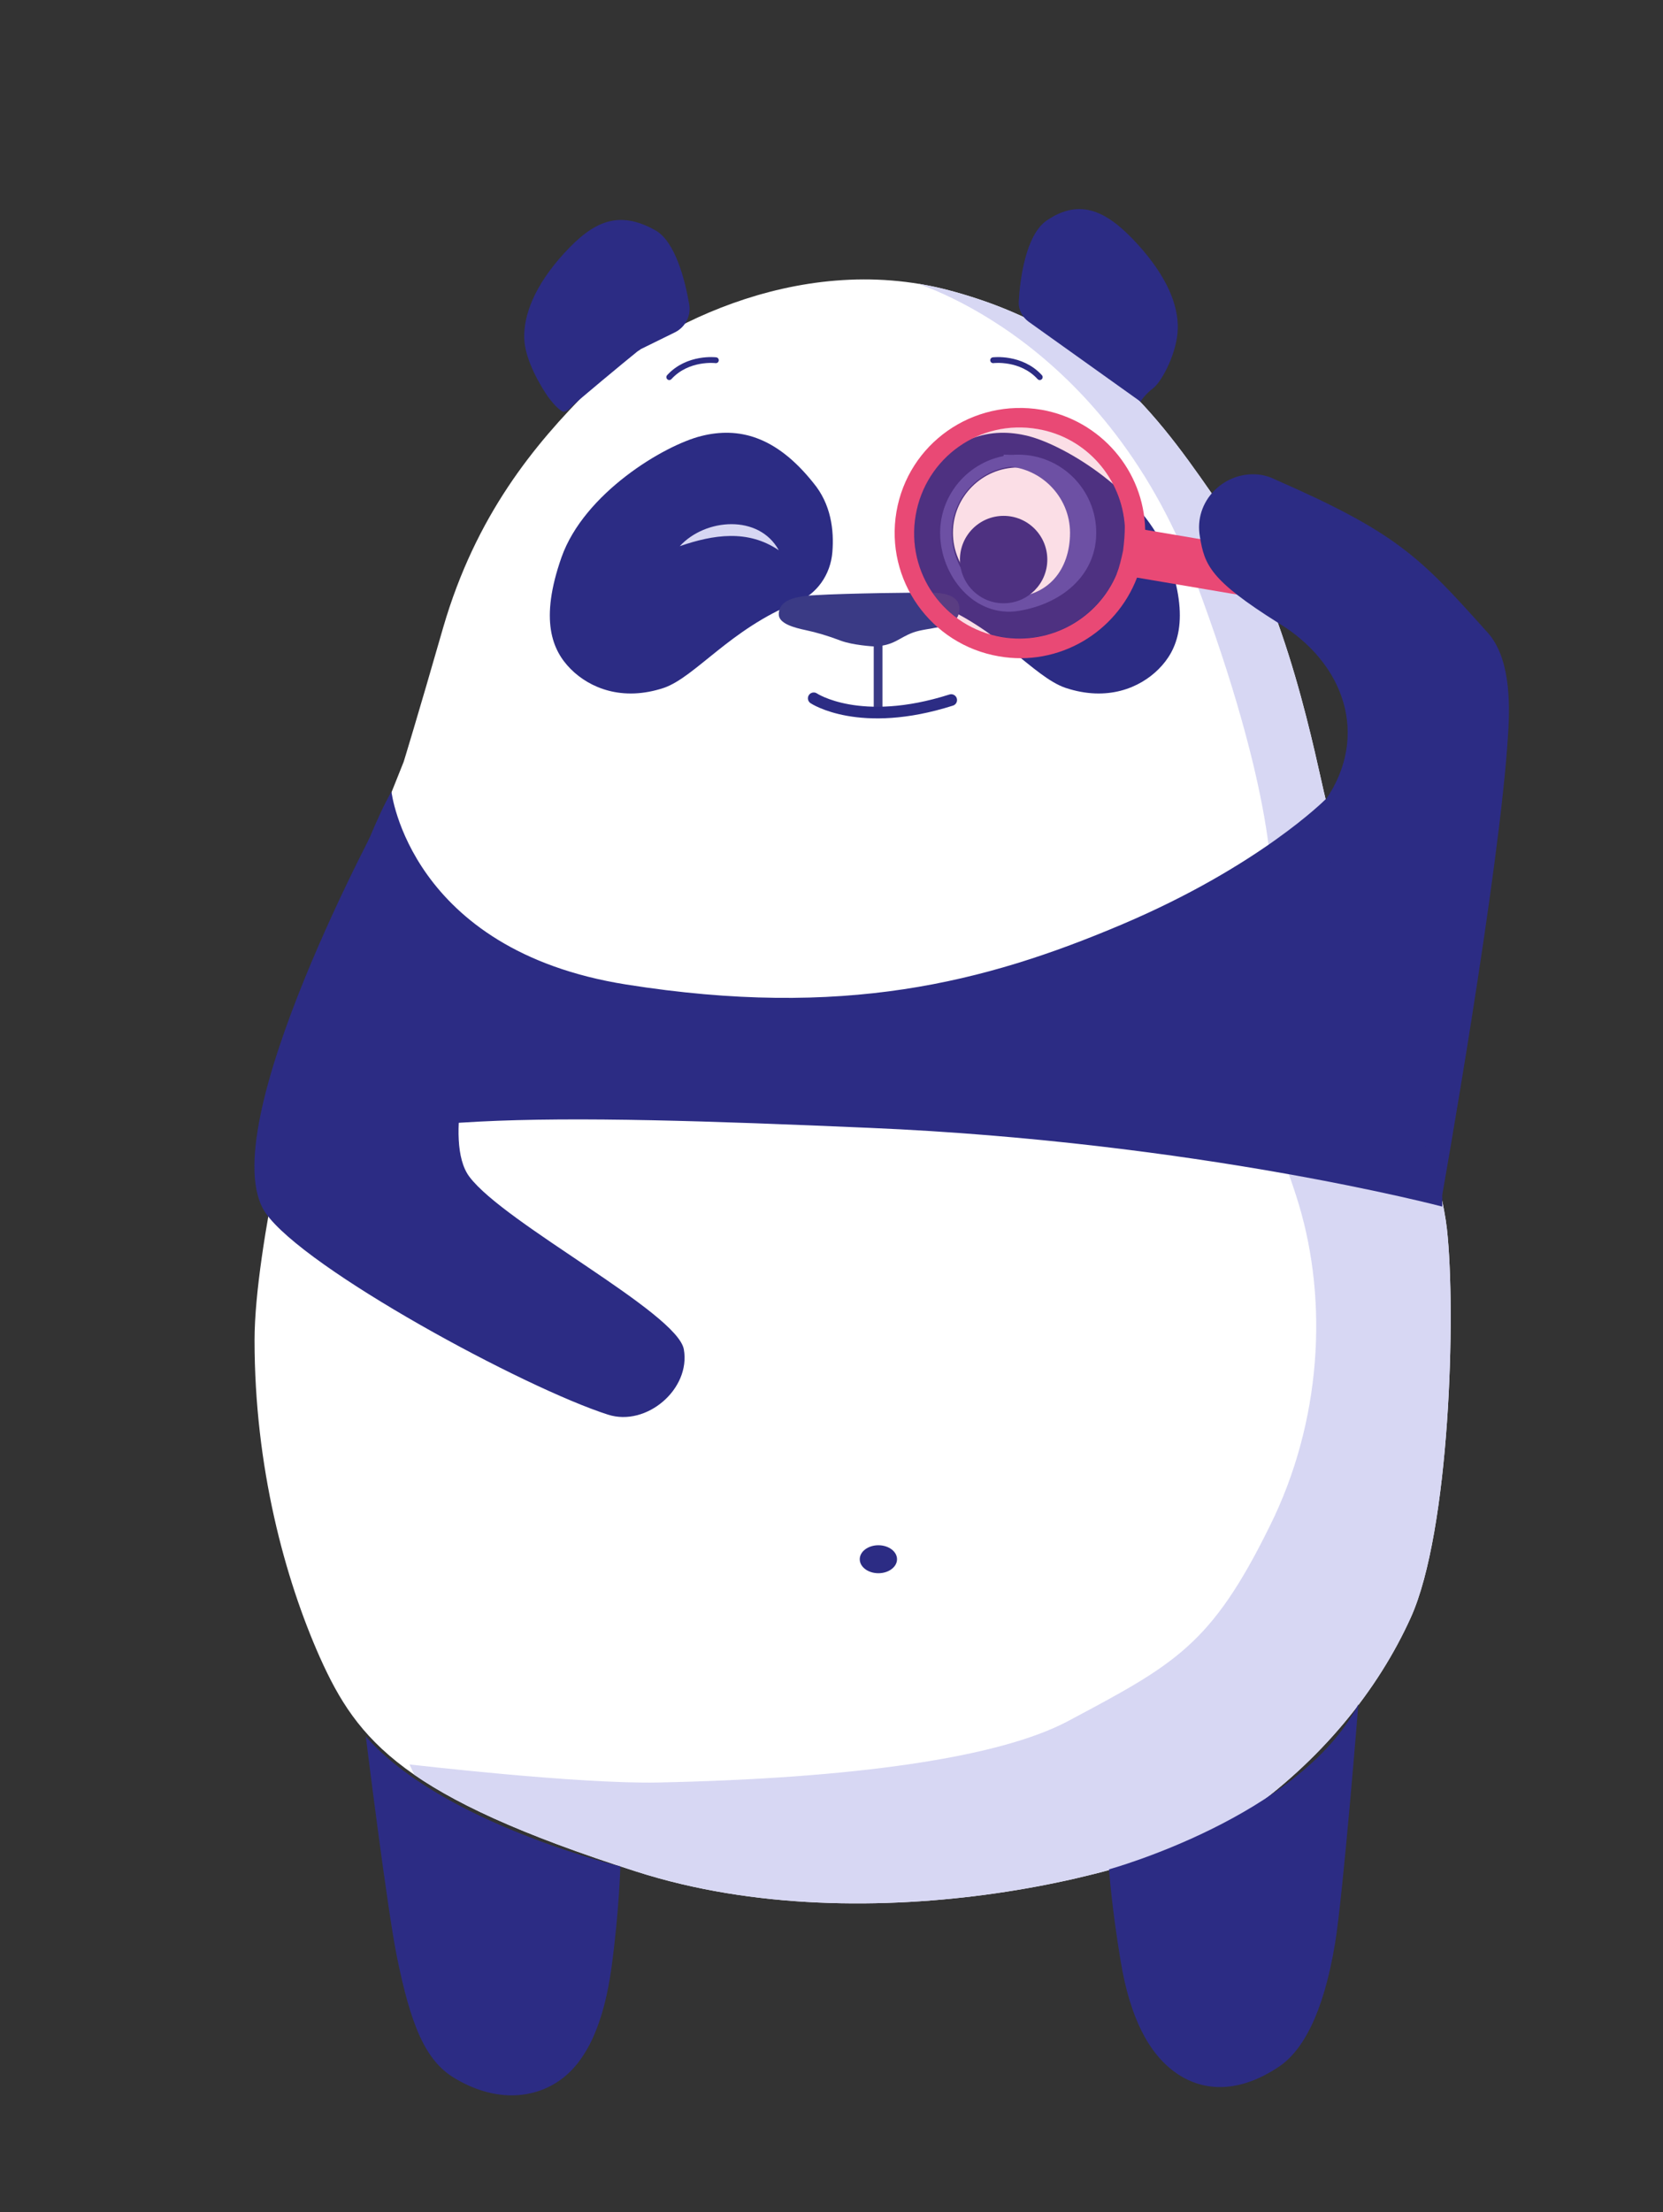 <?xml version="1.0" encoding="utf-8"?>
<!-- Generator: Adobe Illustrator 28.3.0, SVG Export Plug-In . SVG Version: 6.00 Build 0)  -->
<svg version="1.1" id="Calque_1" xmlns="http://www.w3.org/2000/svg" xmlns:xlink="http://www.w3.org/1999/xlink" x="0px" y="0px"
	 viewBox="0 0 285.5 379.5" style="enable-background:new 0 0 285.5 379.5;" xml:space="preserve">
<rect x="0" y="0" width="285.5" height="379.5" fill="#333333" stroke="none"/>
<style type="text/css">
	.st0{fill:#FFFFFF;}
	.st1{clip-path:url(#SVGID_00000085245489619191795110000016977391334219574711_);fill:#D7D7F3;}
	.st2{fill:#2C2C84;}
	.st3{fill:none;stroke:#2C2C84;stroke-linecap:round;stroke-miterlimit:10;}
	.st4{fill:#3A3A85;}
	.st5{fill:none;stroke:#5252AF;stroke-width:2;stroke-miterlimit:10;}
	.st6{fill:#5252AF;}
	.st7{fill:#D7D7F3;}
	.st8{fill:none;stroke:#2C2C84;stroke-width:2;stroke-linecap:round;stroke-miterlimit:10;}
	.st9{fill:#E94975;}
	.st10{opacity:0.18;fill:#E94975;}
</style>
<g id="corps">
	<g>
		<g>
			<path id="XMLID_00000160162192031099751910000003446381760129017526_" class="st0" d="M51.7,181.9c0,0-8,32-8,48
				c0,21.8,5.2,40.9,11.2,54.4c6.5,14.5,14.4,24,54.4,36.8s89.7,0.3,104-9.6c13.5-9.4,23.3-21.6,28.9-34c6.7-14.8,7.8-52.3,6.2-66.7
				s-19.2-67.2-20.8-73.6S221,103.5,210,87.5c-10.4-15-20.7-30.7-47.1-37.7s-52,7.3-61.6,16.9s-19.6,21.7-25.2,40.9
				c-4.6,16-6.8,23.1-6.8,23.1l-3.2,8C66.1,138.7,53.3,172.3,51.7,181.9z"/>
		</g>
		<g>
			<g>
				<g>
					<g>
						<defs>
							<path id="SVGID_1_" d="M51.7,181.9c0,0-8,32-8,48c0,21.8,5.2,40.9,11.2,54.4c6.5,14.5,14.4,24,54.4,36.8s89.7,0.3,104-9.6
								c13.5-9.4,23.3-21.6,28.9-34c6.7-14.8,7.8-52.3,6.2-66.7s-19.2-67.2-20.8-73.6S221,103.5,210,87.5
								c-10.4-15-20.7-30.7-47.1-37.7s-52,7.3-61.6,16.9s-19.6,21.7-25.2,40.9c-4.6,16-6.8,23.1-6.8,23.1l-3.2,8
								C66.1,138.7,53.3,172.3,51.7,181.9z"/>
						</defs>
						<clipPath id="SVGID_00000060001649157119885180000004726654387156438656_">
							<use xlink:href="#SVGID_1_"  style="overflow:visible;"/>
						</clipPath>
						<path style="clip-path:url(#SVGID_00000060001649157119885180000004726654387156438656_);fill:#D7D7F3;" d="M155.2,47.9
							c0,0,33.8,8.5,50,51.6c13.5,36,13.8,53.2,12.8,57.3s-8.2,22.9-8.2,22.9s8.2,10.3,13.2,27s3.9,37.2-5,55.1
							c-10.1,20.5-16.3,23.7-34.7,33.5c-11.9,6.3-36.9,9.8-70.2,10.5c-13.8,0.3-42.8-3.1-42.8-3.1l31.5,66.8l174.3-13.1l3.6-118.3
							l-11.3-131.8L261.2,42l-61-9.8L137.9,38L155.2,47.9"/>
					</g>
				</g>
			</g>
		</g>
	</g>
	<ellipse id="nombril" class="st2" cx="150.8" cy="267.5" rx="3.2" ry="2.4"/>
</g>
<path class="st2" d="M176.6,55.2c-1.1-0.8-1.8-2.1-1.7-3.5c0.2-3.8,1.2-11.3,4.7-13.8c5.9-4.1,10.6-1.6,15.7,4s7,10.5,6.9,14.5
	s-2.6,8.8-4.1,10.1c-1.6,1.2-2.3,2.4-2.3,2.4L176.6,55.2z"/>
<path class="st2" d="M115.9,57c1.8-0.9,2.8-2.9,2.4-4.9c-0.7-4.1-2.4-10.7-5.8-12.6c-6.3-3.5-10.6-1.6-15.7,4S89.9,54.1,90,58
	s3,8.5,4.1,10.1c0.6,0.8,1.4,1.8,2.3,2.4c0.5,0.4,1.3-0.2,1.9-0.9c0.7-0.7,9-7.6,11-9.2c0.2-0.2,0.5-0.3,0.7-0.5L115.9,57z"/>
<path class="st2" d="M160.3,103.4c-3.6-1.4-6-4.8-6.3-8.7c-0.3-3.7,0.2-8.2,3.3-11.9c6.4-8,12.8-9.6,19.2-8s20,9.8,24,20.8
	c3.9,10.8,1.6,16-1.6,19.2c-3.2,3.2-8.8,5.6-16,3.2C177.4,116.1,171.5,107.9,160.3,103.4z"/>
<path class="st2" d="M136.6,103.4c3.6-1.4,6-4.8,6.3-8.7c0.3-3.7-0.2-8.2-3.3-11.9c-6.4-8-12.8-9.6-19.2-8
	c-6.4,1.6-20.1,9.8-24,20.8c-3.8,10.8-1.6,16,1.6,19.2s8.8,5.6,16,3.2C119.4,116.1,125.4,107.9,136.6,103.4z"/>
<path class="st3" d="M170.5,61.8c0,0,4.8-0.6,8,2.9"/>
<path class="st3" d="M122.9,61.8c0,0-4.8-0.6-8,2.9"/>
<path class="st4" d="M150,110.9c0,0-3.6-0.2-5.7-1c-2.1-0.8-4.1-1.4-6-1.8s-4.6-1.1-4.6-2.7c0-1.9,1.6-3.1,6.4-3.3
	c4.8-0.3,18.3-0.5,20.4-0.4c2.1,0.1,5,0.7,4,3.9c-1,2.3-5.2,2-7.7,2.9S153.5,110.8,150,110.9z"/>
<polygon class="st4" points="150,106.5 150,122.6 151.5,122.6 151.5,106.3 "/>
<g id="OEIL_00000032638425445224904740000012354189077532146580_">
	<circle class="st0" cx="174.8" cy="91.4" r="11.2"/>
	<path class="st5" d="M174.8,79c6.9,0,12.4,5.6,12.4,12.4c0,6.9-5.7,11.3-12.4,12.4c-7,1.2-12.4-5.6-12.4-12.4
		C162.4,84.6,168,79,174.8,79z"/>
	<path class="st5" d="M172.3,79c6.8,0,12.4,5.6,12.4,12.4c0,6.8-4.1,12.1-11.6,12.1"/>
	<polygon class="st6" points="182.2,81.1 186.4,86.4 187.4,91.1 185.8,97.2 183.4,100.4 181.1,102.2 177.7,103.2 183,98.5 
		184.8,93.1 184,85.9 177,79.5 	"/>
	<circle class="st2" cx="172.3" cy="96" r="7.5"/>
</g>
<path class="st2" d="M233.2,292.4c0,0-2.6,32.5-4,41c-2,12.1-5.6,18.5-9.7,21.2c-6.6,4.4-12.7,4.4-17.5,1.1s-8-9.6-9.6-19.2
	s-2-15.8-2-15.8S223.1,311.7,233.2,292.4z"/>
<path class="st2" d="M62.8,297.9c0,0,3.6,29.1,5.3,37.6c2.4,11.9,4.9,18,9.9,21c6.8,4.1,13.4,3.7,18.1,0.4s7.6-9.9,8.9-19.5
	s1.5-17.2,1.5-17.2S75.8,312.8,62.8,297.9z"/>
<path class="st2" d="M227.6,137.1c0,0,20.5,40.5,20,69.9c0,0-42-11.1-98.2-13.5c-55.4-2.4-90-3-101.8,7.6c0,0,9.2-46.7,19.6-65.3
	c0,0,3.1,27.2,40.3,33.1s61.5-0.3,85.1-10.3S227.6,137.1,227.6,137.1z"/>
<path class="st2" d="M66.1,138.7c0,0-30.2,55.3-20.5,69.4c6.7,9.6,44.4,30,58.8,34.6c6.6,2.1,14.2-4.4,13-11.2
	c-1.1-6.3-30.8-21.6-36.8-29.6c-4.7-6.2,0.9-23.8,0.9-23.8"/>
<g id="Calque_2_00000026127771329283549350000004477000512169785761_">
</g>
<g>
	<path class="st7" d="M116.7,93.7c4.4-4.8,13.6-5.5,17,0.7C128.4,90.8,122.5,91.7,116.7,93.7L116.7,93.7z"/>
</g>
<path class="st8" d="M139.7,119.8c0,0,7.9,5.3,23.6,0.3"/>
<g>
	<path class="st9" d="M193.1,90.3l29.5,5c1.7,0.3,2.8,2.4,2.4,4.6c-0.4,2.3-2.1,3.9-3.8,3.6l-29.5-5c0.5-1.3,0.8-2.6,1.1-4
		C193,93,193.1,91.7,193.1,90.3z"/>
	<path class="st9" d="M153.9,87.8c-2,11.7,5.9,22.8,17.6,24.8c10.3,1.8,20.1-4.1,23.7-13.5c0.5-1.3,0.9-2.6,1.1-4
		c0.2-1.4,0.3-2.8,0.3-4.2c-0.2-10.1-7.6-18.8-17.8-20.6C167,68.3,155.9,76.1,153.9,87.8z M193.1,90.3c0.1,1.4,0,2.8-0.2,4.2
		c-0.2,1.4-0.6,2.8-1.2,4c-3.2,7.6-11.3,12.2-19.7,10.8c-9.9-1.7-16.5-11-14.8-20.9c1.7-9.9,11-16.5,20.9-14.8
		C186.5,75,192.6,82.1,193.1,90.3z"/>
	<circle class="st10" cx="175" cy="91.4" r="18.1"/>
</g>
<path class="st2" d="M226,140.6c0,0,1.2-2.8,1.6-3.4c7.5-10.9,3.3-23.4-8.1-30.3c-11.8-7.4-12.7-10-13.5-14.8
	c-1.1-6.1,4.1-11.2,9.9-10.7c1.1,0.1,2.1,0.4,3.1,0.9c20.8,9.1,24.8,13.3,36.1,25.9c4.1,4.2,4.2,12,3.8,17.8
	c-1.4,23.4-11.3,79-11.3,79"/>
</svg>
